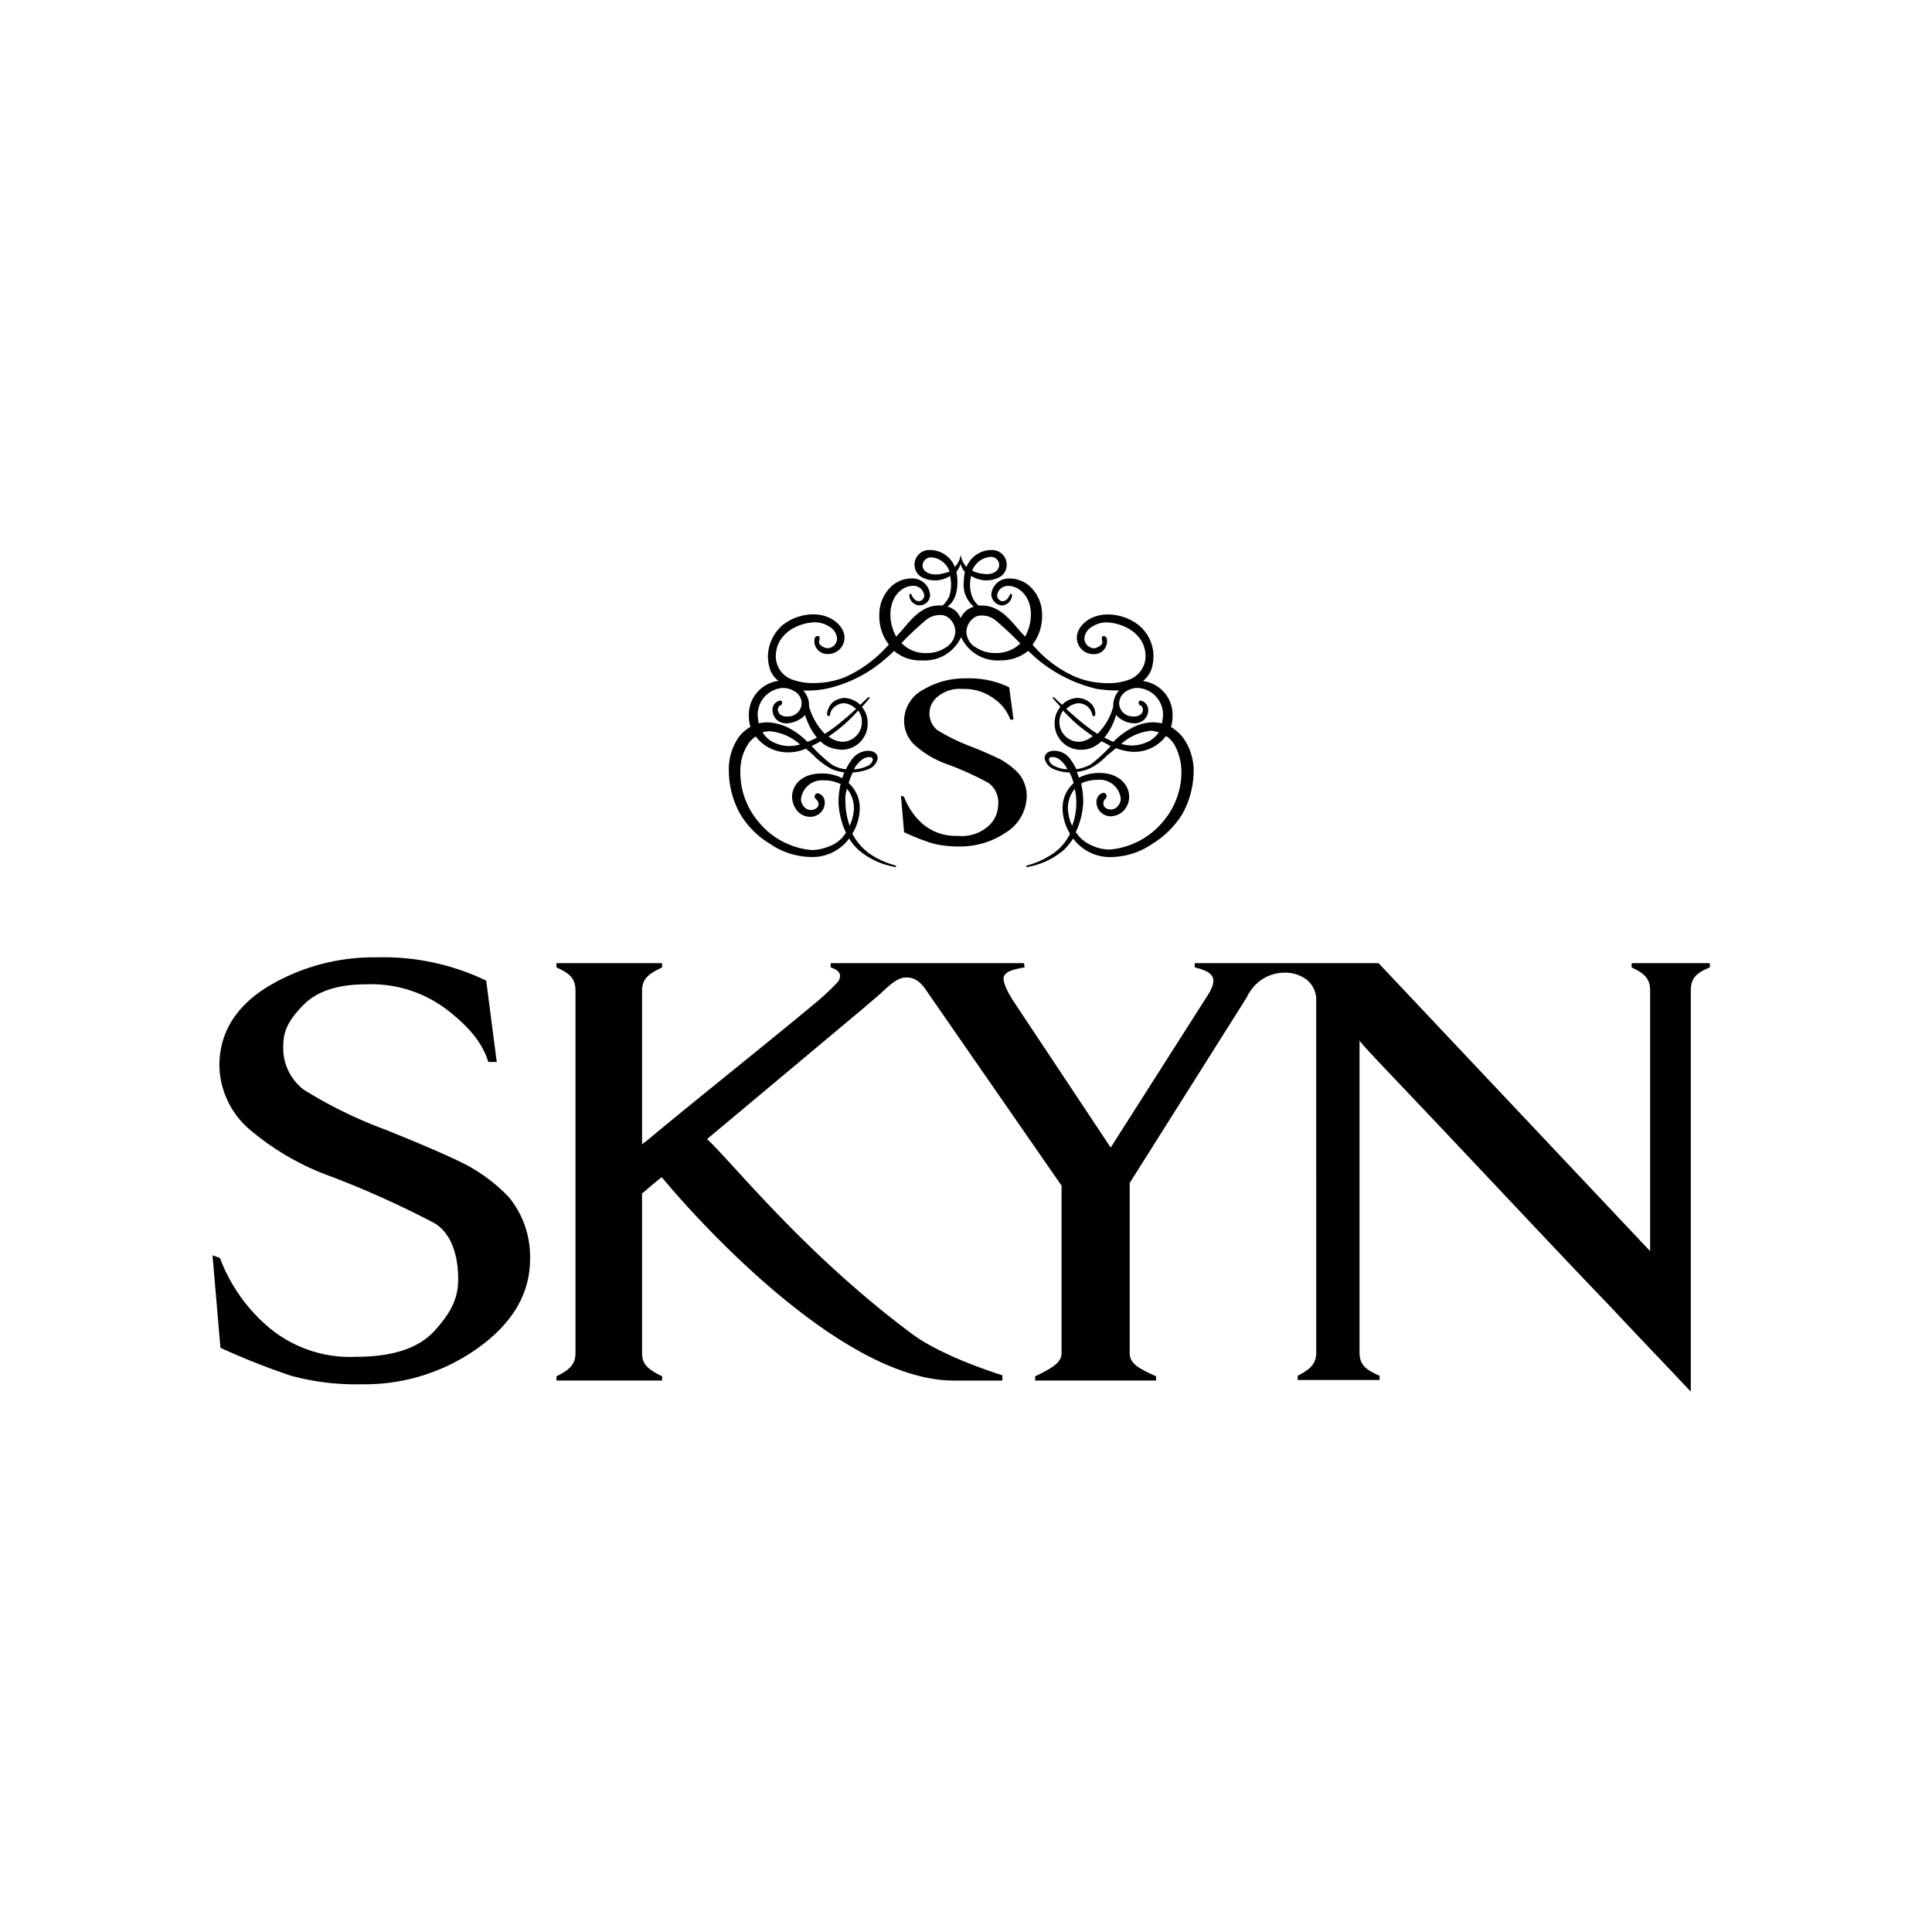 <svg xmlns="http://www.w3.org/2000/svg" xmlns:xlink="http://www.w3.org/1999/xlink" width="200" height="200" viewBox="0 0 200 200">
  <defs>
    <clipPath id="clip-path">
      <rect id="Rectangle_11456" data-name="Rectangle 11456" width="155" height="155" transform="translate(-8691 -6331)" fill="#fff" stroke="#707070" stroke-width="1"/>
    </clipPath>
  </defs>
  <g id="Group_37326" data-name="Group 37326" transform="translate(8873 7208)">
    <g id="Mask_Group_29452" data-name="Mask Group 29452" transform="translate(-160 -854)" clip-path="url(#clip-path)">
      <path id="path2" d="M100.416,19.361a4.314,4.314,0,0,0-1.2-1.039,3.527,3.527,0,0,0,.164-1.094,3.52,3.52,0,0,0-3.063-3.664,2.868,2.868,0,0,0,.875-1.2,4.7,4.7,0,0,0,.219-1.313,4.209,4.209,0,0,0-1.477-3.227A5.187,5.187,0,0,0,92.7,6.673c-2.024,0-3.227,1.313-3.227,2.406a1.7,1.7,0,0,0,1.7,1.7A1.334,1.334,0,0,0,92.6,9.407c0-.547-.328-.492-.383-.492-.219,0-.164.328-.109.547.109.383-.6.711-.875.711a1.059,1.059,0,0,1-.984-.984,1.535,1.535,0,0,1,.82-1.258,2.736,2.736,0,0,1,1.422-.438c1.477,0,4.1.984,4.1,3.555a2.613,2.613,0,0,1-1.8,2.406,5.9,5.9,0,0,1-2.133.328,8.665,8.665,0,0,1-3.336-.656,12.068,12.068,0,0,1-4.43-3.336h0a4.837,4.837,0,0,0,.984-3.008A3.984,3.984,0,0,0,84.5,3.664a3.119,3.119,0,0,0-1.969-.711,1.807,1.807,0,0,0-1.914,1.641,1.214,1.214,0,0,0,1.094,1.149,1.113,1.113,0,0,0,1.039-.93c.055-.273-.109-.383-.219-.164-.055.109-.273.656-.766.656a.638.638,0,0,1-.547-.547,1.114,1.114,0,0,1,1.2-1.039c.984,0,2.3.984,2.3,2.953a4.8,4.8,0,0,1-.6,2.3c-.164-.219-.383-.383-.547-.6-1.039-1.2-2.133-2.625-3.938-2.625H79.3A2.317,2.317,0,0,1,78.594,4.7a3.543,3.543,0,0,1-.055-2.024,2.9,2.9,0,0,0,3.063.055A1.515,1.515,0,0,0,80.672,0a2.8,2.8,0,0,0-2.625,1.75,2.465,2.465,0,0,1-.6-1.258,2.261,2.261,0,0,1-.6,1.258A2.783,2.783,0,0,0,74.218,0a1.515,1.515,0,0,0-.93,2.735,2.9,2.9,0,0,0,3.063-.055A4.063,4.063,0,0,1,76.3,4.7a2.767,2.767,0,0,1-.711,1.039h-.328c-1.86,0-2.9,1.422-3.938,2.625-.219.219-.383.438-.547.6a4.638,4.638,0,0,1-.6-2.3c0-1.969,1.313-2.953,2.3-2.953a1.108,1.108,0,0,1,1.2,1.039.588.588,0,0,1-.547.547c-.492,0-.711-.547-.766-.656-.109-.219-.273-.109-.219.164a1.073,1.073,0,0,0,2.133-.219,1.843,1.843,0,0,0-1.914-1.641,3.119,3.119,0,0,0-1.969.711,3.984,3.984,0,0,0-1.367,3.118,4.734,4.734,0,0,0,.984,3.008h0a13.225,13.225,0,0,1-4.43,3.336,8.665,8.665,0,0,1-3.336.656,6.056,6.056,0,0,1-2.133-.328,2.557,2.557,0,0,1-1.8-2.406c0-2.571,2.571-3.555,4.1-3.555a2.736,2.736,0,0,1,1.422.438,1.535,1.535,0,0,1,.82,1.258,1.017,1.017,0,0,1-.984.984c-.328,0-.984-.328-.875-.711.055-.219.109-.547-.109-.547-.055,0-.383-.055-.383.492a1.334,1.334,0,0,0,1.422,1.367,1.7,1.7,0,0,0,1.7-1.7c0-1.094-1.258-2.406-3.227-2.406a5.187,5.187,0,0,0-3.227,1.149,4.4,4.4,0,0,0-1.477,3.227,4.7,4.7,0,0,0,.219,1.313,2.559,2.559,0,0,0,.875,1.2,3.52,3.52,0,0,0-3.063,3.664,3.526,3.526,0,0,0,.164,1.094,4.118,4.118,0,0,0-1.2,1.039,5.9,5.9,0,0,0-1.039,3.61,9.3,9.3,0,0,0,1.149,4.321A8.952,8.952,0,0,0,57.7,30.409a7.691,7.691,0,0,0,4.157,1.367,4.722,4.722,0,0,0,4.047-1.914,5.348,5.348,0,0,0,.93,1.149,7.814,7.814,0,0,0,3.829,1.8c.055,0,.109,0,.109-.055s0-.055-.109-.109a8.725,8.725,0,0,1-2.789-1.313,6.117,6.117,0,0,1-1.641-1.969A5.112,5.112,0,0,0,67,26.8a3.443,3.443,0,0,0-1.094-2.625l-.055-.055.164-.492a2.931,2.931,0,0,1,.273-.6,5.471,5.471,0,0,0,1.586-.328,1.514,1.514,0,0,0,.984-1.149c0-.492-.438-.766-.984-.766a2.136,2.136,0,0,0-1.75.984,5.193,5.193,0,0,0-.547.93,3.527,3.527,0,0,1-1.477-.492,15.172,15.172,0,0,1-2.078-1.914c.328-.164.656-.328.93-.492a2.291,2.291,0,0,0,.875.6,4.37,4.37,0,0,0,1.258.273,2.688,2.688,0,0,0,2.735-2.789,2.481,2.481,0,0,0-.6-1.641c.273-.273.547-.6.82-.93l-.109-.109s-.383.328-.875.82a2.583,2.583,0,0,0-1.586-.711,2.066,2.066,0,0,0-1.313.492,2.043,2.043,0,0,0-.547,1.149c0,.273.273.328.328.055a1.155,1.155,0,0,1,.383-.711,1.6,1.6,0,0,1,1.039-.438,1.927,1.927,0,0,1,1.258.6c-.492.438-1.039.93-1.586,1.367a14.357,14.357,0,0,1-1.641,1.2,3.539,3.539,0,0,1-.438-.492,6.365,6.365,0,0,1-1.2-2.352v-.164a2.263,2.263,0,0,0-.6-1.477H61.2a10.082,10.082,0,0,0,2.242-.164,13.759,13.759,0,0,0,6.344-3.227,8.427,8.427,0,0,0,.766-.711,4.089,4.089,0,0,0,2.844.984,4.165,4.165,0,0,0,4.1-2.406,4.165,4.165,0,0,0,4.1,2.406,4.475,4.475,0,0,0,2.844-.984c.273.273.547.492.766.711a14.968,14.968,0,0,0,6.344,3.227,14.919,14.919,0,0,0,2.242.164h.055a2.263,2.263,0,0,0-.6,1.477v.164a5.986,5.986,0,0,1-1.2,2.352,3.538,3.538,0,0,1-.438.492,14.358,14.358,0,0,1-1.641-1.2c-.547-.438-1.094-.93-1.586-1.367a1.927,1.927,0,0,1,1.258-.6,1.494,1.494,0,0,1,1.039.438,1.524,1.524,0,0,1,.383.711c.055.328.328.219.328-.055a1.539,1.539,0,0,0-.547-1.149,2.066,2.066,0,0,0-1.313-.492,2.311,2.311,0,0,0-1.586.711c-.547-.492-.875-.82-.875-.82l-.109.109c.273.328.547.6.82.93a2.421,2.421,0,0,0-.6,1.641,2.688,2.688,0,0,0,2.735,2.789,2.912,2.912,0,0,0,1.258-.273,4.957,4.957,0,0,0,.875-.6c.328.164.6.328.93.492A15.173,15.173,0,0,1,90.9,22.205a4.574,4.574,0,0,1-1.477.492,5.193,5.193,0,0,0-.547-.93,2.053,2.053,0,0,0-1.75-.984c-.547,0-.984.273-.984.766a1.514,1.514,0,0,0,.984,1.149,4.12,4.12,0,0,0,1.586.328,6.412,6.412,0,0,1,.273.6l.164.492-.055.055A3.443,3.443,0,0,0,88,26.8a5.112,5.112,0,0,0,.766,2.571,5.161,5.161,0,0,1-1.641,1.969,8.725,8.725,0,0,1-2.789,1.313c-.109.055-.109.055-.109.109s0,.055.109.055a7.814,7.814,0,0,0,3.829-1.8,7.792,7.792,0,0,0,.93-1.149,4.722,4.722,0,0,0,4.047,1.914A7.691,7.691,0,0,0,97.3,30.409a9.432,9.432,0,0,0,3.118-3.118,9.3,9.3,0,0,0,1.149-4.321,5.86,5.86,0,0,0-1.149-3.61ZM80.563.711a.848.848,0,0,1,.875.82c0,.656-.711,1.094-1.7.93a3.087,3.087,0,0,1-1.094-.328A2.2,2.2,0,0,1,80.563.711Zm-5.36,1.8c-.984.109-1.7-.273-1.7-.93a.882.882,0,0,1,.875-.82A2.148,2.148,0,0,1,76.3,2.242a10.636,10.636,0,0,1-1.094.273ZM67.382,21.6a1.31,1.31,0,0,1,.711-.164c.383.055.328.492-.109.82A3.388,3.388,0,0,1,66.4,22.7a2.809,2.809,0,0,1,.984-1.094Zm-.547-4.977a1.762,1.762,0,0,1,.383,1.094,2.036,2.036,0,0,1-1.969,2.133,2.456,2.456,0,0,1-1.477-.547,15.846,15.846,0,0,0,3.063-2.68Zm-1.149,8.095a3.175,3.175,0,0,1,.711,2.024,4.684,4.684,0,0,1-.438,1.8,7.354,7.354,0,0,1-.438-2.461A3.118,3.118,0,0,1,65.686,24.721ZM62.4,21.44a7.248,7.248,0,0,0,1.75,1.258,5.341,5.341,0,0,0,1.258.328,4.483,4.483,0,0,0-.219.6,4.389,4.389,0,0,0-2.133-.492c-2.078,0-3.063,1.2-3.063,2.461a2.385,2.385,0,0,0,.6,1.477,1.747,1.747,0,0,0,1.258.547,1.484,1.484,0,0,0,1.531-1.477c0-.82-.82-1.149-.984-.82-.219.328.109.438.273.711a.523.523,0,0,1-.109.656.927.927,0,0,1-1.367-.164,1.082,1.082,0,0,1-.273-.766,2.2,2.2,0,0,1,2.406-1.914,3.569,3.569,0,0,1,.93.109,6.633,6.633,0,0,1,.766.273,8.148,8.148,0,0,0-.219,1.969,8.227,8.227,0,0,0,.766,3.063h0a3.288,3.288,0,0,1-1.75,1.422,5.178,5.178,0,0,1-1.75.383A7.991,7.991,0,0,1,56.5,28.112a7.882,7.882,0,0,1-1.86-5.141,5.12,5.12,0,0,1,.711-2.735,2.863,2.863,0,0,1,.875-.93l.055.055a4.161,4.161,0,0,0,3.336,1.586,4.469,4.469,0,0,0,1.8-.383,9.494,9.494,0,0,1,.984.875Zm-5.469-2.571a3.764,3.764,0,0,1,.711-.109,5.368,5.368,0,0,1,3.172,1.367,4.163,4.163,0,0,1-1.149.164,3.685,3.685,0,0,1-1.477-.328A2.785,2.785,0,0,1,56.935,18.869Zm4.43-1.8a1.391,1.391,0,0,0,.109.383,6.6,6.6,0,0,0,1.094,1.969,7.748,7.748,0,0,1-.984.438,7.665,7.665,0,0,0-1.8-1.367,5.49,5.49,0,0,0-2.3-.656,4.338,4.338,0,0,0-.93.109,4.29,4.29,0,0,1-.109-.766,2.766,2.766,0,0,1,2.625-2.9,2.371,2.371,0,0,1,1.149.328,1.414,1.414,0,0,1,.766,1.258,1.281,1.281,0,0,1-.383.93,1.367,1.367,0,0,1-1.039.438,1.162,1.162,0,0,1-.82-.219,1.1,1.1,0,0,1-.219-.438.621.621,0,0,1,.164-.438c.055-.055.273-.055.273-.328a.193.193,0,0,0-.219-.219.949.949,0,0,0-.766,1.039,1.409,1.409,0,0,0,.547,1.039,1.479,1.479,0,0,0,.875.273,2.849,2.849,0,0,0,1.969-.875Zm14.494-6.946a3.464,3.464,0,0,1-1.914.547A3.412,3.412,0,0,1,71.32,9.626,34.506,34.506,0,0,1,73.89,7.219a2.338,2.338,0,0,1,1.477-.492,1.319,1.319,0,0,1,.93.383,1.833,1.833,0,0,1,.6,1.367,2.027,2.027,0,0,1-1.039,1.641Zm1.586-3.063a1.951,1.951,0,0,0-1.367-1.2c.219-.164,1.039-.711,1.039-2.571a5.51,5.51,0,0,0-.109-1.039,2.419,2.419,0,0,0,.438-.82,1.729,1.729,0,0,0,.438.82,6.058,6.058,0,0,0-.109,1.039,2.914,2.914,0,0,0,1.039,2.571,2.177,2.177,0,0,0-1.367,1.2ZM81,10.665a3.464,3.464,0,0,1-1.914-.547,1.89,1.89,0,0,1-1.039-1.586,1.754,1.754,0,0,1,.6-1.367,1.225,1.225,0,0,1,.93-.383,2.25,2.25,0,0,1,1.477.492,34.509,34.509,0,0,1,2.571,2.406A3.59,3.59,0,0,1,81,10.665Zm8.641,9.188a2.036,2.036,0,0,1-1.969-2.133,1.89,1.89,0,0,1,.383-1.094,15.563,15.563,0,0,0,3.063,2.625A2.325,2.325,0,0,1,89.642,19.854Zm-2.68,2.406c-.438-.328-.492-.82-.109-.82a1.22,1.22,0,0,1,.711.164,2.717,2.717,0,0,1,.93,1.094,3.162,3.162,0,0,1-1.531-.438Zm5.36-2.844a6.007,6.007,0,0,0,1.094-1.969,1.391,1.391,0,0,0,.109-.383,2.6,2.6,0,0,0,1.914.875,1.479,1.479,0,0,0,.875-.273,1.322,1.322,0,0,0,.547-1.039.994.994,0,0,0-.766-1.039.193.193,0,0,0-.219.219c0,.273.219.273.273.328a.621.621,0,0,1,.164.438.675.675,0,0,1-.219.438,1.115,1.115,0,0,1-.82.219,1.4,1.4,0,0,1-1.422-1.367,1.533,1.533,0,0,1,.766-1.258,2.2,2.2,0,0,1,1.149-.328,2.766,2.766,0,0,1,2.625,2.9,4.291,4.291,0,0,1-.109.766,4.817,4.817,0,0,0-.93-.109,4.762,4.762,0,0,0-2.3.656,7.665,7.665,0,0,0-1.8,1.367c-.273-.109-.6-.273-.93-.438Zm5.633-.547A2.7,2.7,0,0,1,96.7,19.908a3.919,3.919,0,0,1-1.477.328,4.164,4.164,0,0,1-1.149-.164,5.368,5.368,0,0,1,3.172-1.367C97.463,18.76,97.736,18.814,97.955,18.869Zm-8.97,9.681a4.684,4.684,0,0,1-.438-1.8,3.175,3.175,0,0,1,.711-2.024,6.593,6.593,0,0,1-.273,3.829Zm9.462-.492a8.094,8.094,0,0,1-5.579,2.953,4.338,4.338,0,0,1-1.75-.383,3.758,3.758,0,0,1-1.75-1.422h0a8.227,8.227,0,0,0,.766-3.063,8.148,8.148,0,0,0-.219-1.969,3.163,3.163,0,0,1,.766-.273,3.927,3.927,0,0,1,.93-.109,2.2,2.2,0,0,1,2.406,1.914,1.082,1.082,0,0,1-.273.766.927.927,0,0,1-1.367.164.6.6,0,0,1-.109-.656c.109-.273.438-.328.219-.711-.164-.328-.984,0-.984.82a1.484,1.484,0,0,0,1.531,1.477,2,2,0,0,0,1.258-.547,2.113,2.113,0,0,0,.6-1.477c0-1.2-1.039-2.461-3.063-2.461a4.389,4.389,0,0,0-2.133.492c-.055-.109-.109-.328-.219-.6a5.341,5.341,0,0,0,1.258-.328,6.021,6.021,0,0,0,1.75-1.258c.164-.164.6-.492,1.039-.875a5.628,5.628,0,0,0,1.8.383,4.088,4.088,0,0,0,3.336-1.586l.055-.055a2.885,2.885,0,0,1,.875.93,5.827,5.827,0,0,1,.711,2.735,7.882,7.882,0,0,1-1.86,5.141Zm-16.9-6.4c-.711-.328-1.75-.82-3.172-1.367a20.518,20.518,0,0,1-3.336-1.641,2.217,2.217,0,0,1,0-3.446,3.539,3.539,0,0,1,2.571-.82,5.174,5.174,0,0,1,3.336,1.039,4.424,4.424,0,0,1,1.641,2.133h.328l-.438-3.336a9.38,9.38,0,0,0-4.485-.93,8.292,8.292,0,0,0-4.375,1.149,3.662,3.662,0,0,0-2.024,3.282,3.4,3.4,0,0,0,1.149,2.516,10.057,10.057,0,0,0,3.391,1.969,31.525,31.525,0,0,1,4.211,1.914,2.494,2.494,0,0,1,.984,2.3,2.979,2.979,0,0,1-.984,2.133,4.106,4.106,0,0,1-3.172,1.039,5.239,5.239,0,0,1-3.61-1.2,6.854,6.854,0,0,1-1.969-2.844l-.328-.109.328,3.774a24.1,24.1,0,0,0,2.9,1.149,10.85,10.85,0,0,0,2.9.328,8.356,8.356,0,0,0,4.7-1.422A4.515,4.515,0,0,0,84.282,25.6a3.593,3.593,0,0,0-.875-2.516,7.984,7.984,0,0,0-1.86-1.422ZM155,42.77v.438c-1.313.547-1.969,1.039-1.969,2.406V87.126c-2.571-2.735-5.415-5.688-8.532-9.024-3.172-3.282-8.368-8.806-15.588-16.463s-10.173-10.665-10.173-10.884V83.079c0,1.313.711,1.8,2.078,2.406v.438h-8.477v-.438c1.258-.656,1.914-1.2,1.914-2.406V46.38a2.65,2.65,0,0,0-.711-1.641l-.219-.219a3.711,3.711,0,0,0-2.406-.766,4.243,4.243,0,0,0-3.555,2.024,2.217,2.217,0,0,0-.273.492L94.947,65.522V83.133c0,1.094.93,1.586,2.735,2.406v.438H85.157V85.54c1.8-.875,2.735-1.422,2.735-2.406V65.8L74.054,45.833c-.383-.547-.984-1.586-2.188-1.586-.82,0-1.477.492-2.68,1.641l-1.914,1.641h0L51.193,60.983c2.625,2.406,9.954,11.759,21.166,20.127,3.282,2.461,9.407,4.321,9.407,4.321v.547H76.734c-12.908,0-29.862-20.619-29.862-20.619l-.383-.438-.93.766-1.094.93V83.133c0,1.2.656,1.7,2.078,2.406v.438H35.605V85.54c1.313-.656,1.969-1.2,1.969-2.406V45.614c0-1.313-.656-1.8-1.969-2.406V42.77H46.544v.438c-1.367.656-2.078,1.149-2.078,2.406V61.53A3.034,3.034,0,0,1,44.9,61.2c4.43-3.719,12.689-10.282,17.666-14.439a23.6,23.6,0,0,0,2.242-2.133c.383-.766,0-1.149-.82-1.422V42.77H84.008l.055.438c-1.2.219-1.8.383-2.078.82-.273.383.055,1.313.93,2.68l10.064,15.15,10.173-15.97c.82-1.422.656-2.188-1.477-2.68V42.77h19.033L148.82,72.578V45.614c0-1.313-.656-1.8-1.914-2.406V42.77ZM25.979,63.5c-1.75-.875-4.43-2.024-8.095-3.5a46.037,46.037,0,0,1-8.477-4.157,5.423,5.423,0,0,1-2.078-4.594c0-1.641.711-2.735,2.078-4.157,1.422-1.422,3.555-2.133,6.508-2.133a12.954,12.954,0,0,1,8.423,2.68c2.242,1.75,3.61,3.391,4.211,5.36h.875l-1.094-8.423A24.569,24.569,0,0,0,17.01,42.168,21.262,21.262,0,0,0,5.852,45.122C2.571,47.091.711,49.825.711,53.38a8.935,8.935,0,0,0,2.953,6.454,27.188,27.188,0,0,0,8.641,5.032,98.935,98.935,0,0,1,10.665,4.813c1.641.984,2.461,3.118,2.461,5.8,0,2.078-.82,3.555-2.461,5.36s-4.375,2.68-8.095,2.68A13.119,13.119,0,0,1,5.8,80.453,17.455,17.455,0,0,1,.766,73.289L0,73.015l.82,9.571a73.987,73.987,0,0,0,7.329,2.9,25.6,25.6,0,0,0,7.329.875A20.076,20.076,0,0,0,27.347,82.7c3.5-2.461,5.524-5.524,5.524-9.3A9.7,9.7,0,0,0,30.683,67a17.3,17.3,0,0,0-4.7-3.5Z" transform="translate(-8691 -6297.063)"/>
    </g>
    <rect id="Rectangle_11456-2" data-name="Rectangle 11456" width="200" height="200" transform="translate(-8873 -7208)" fill="none"/>
  </g>
</svg>
